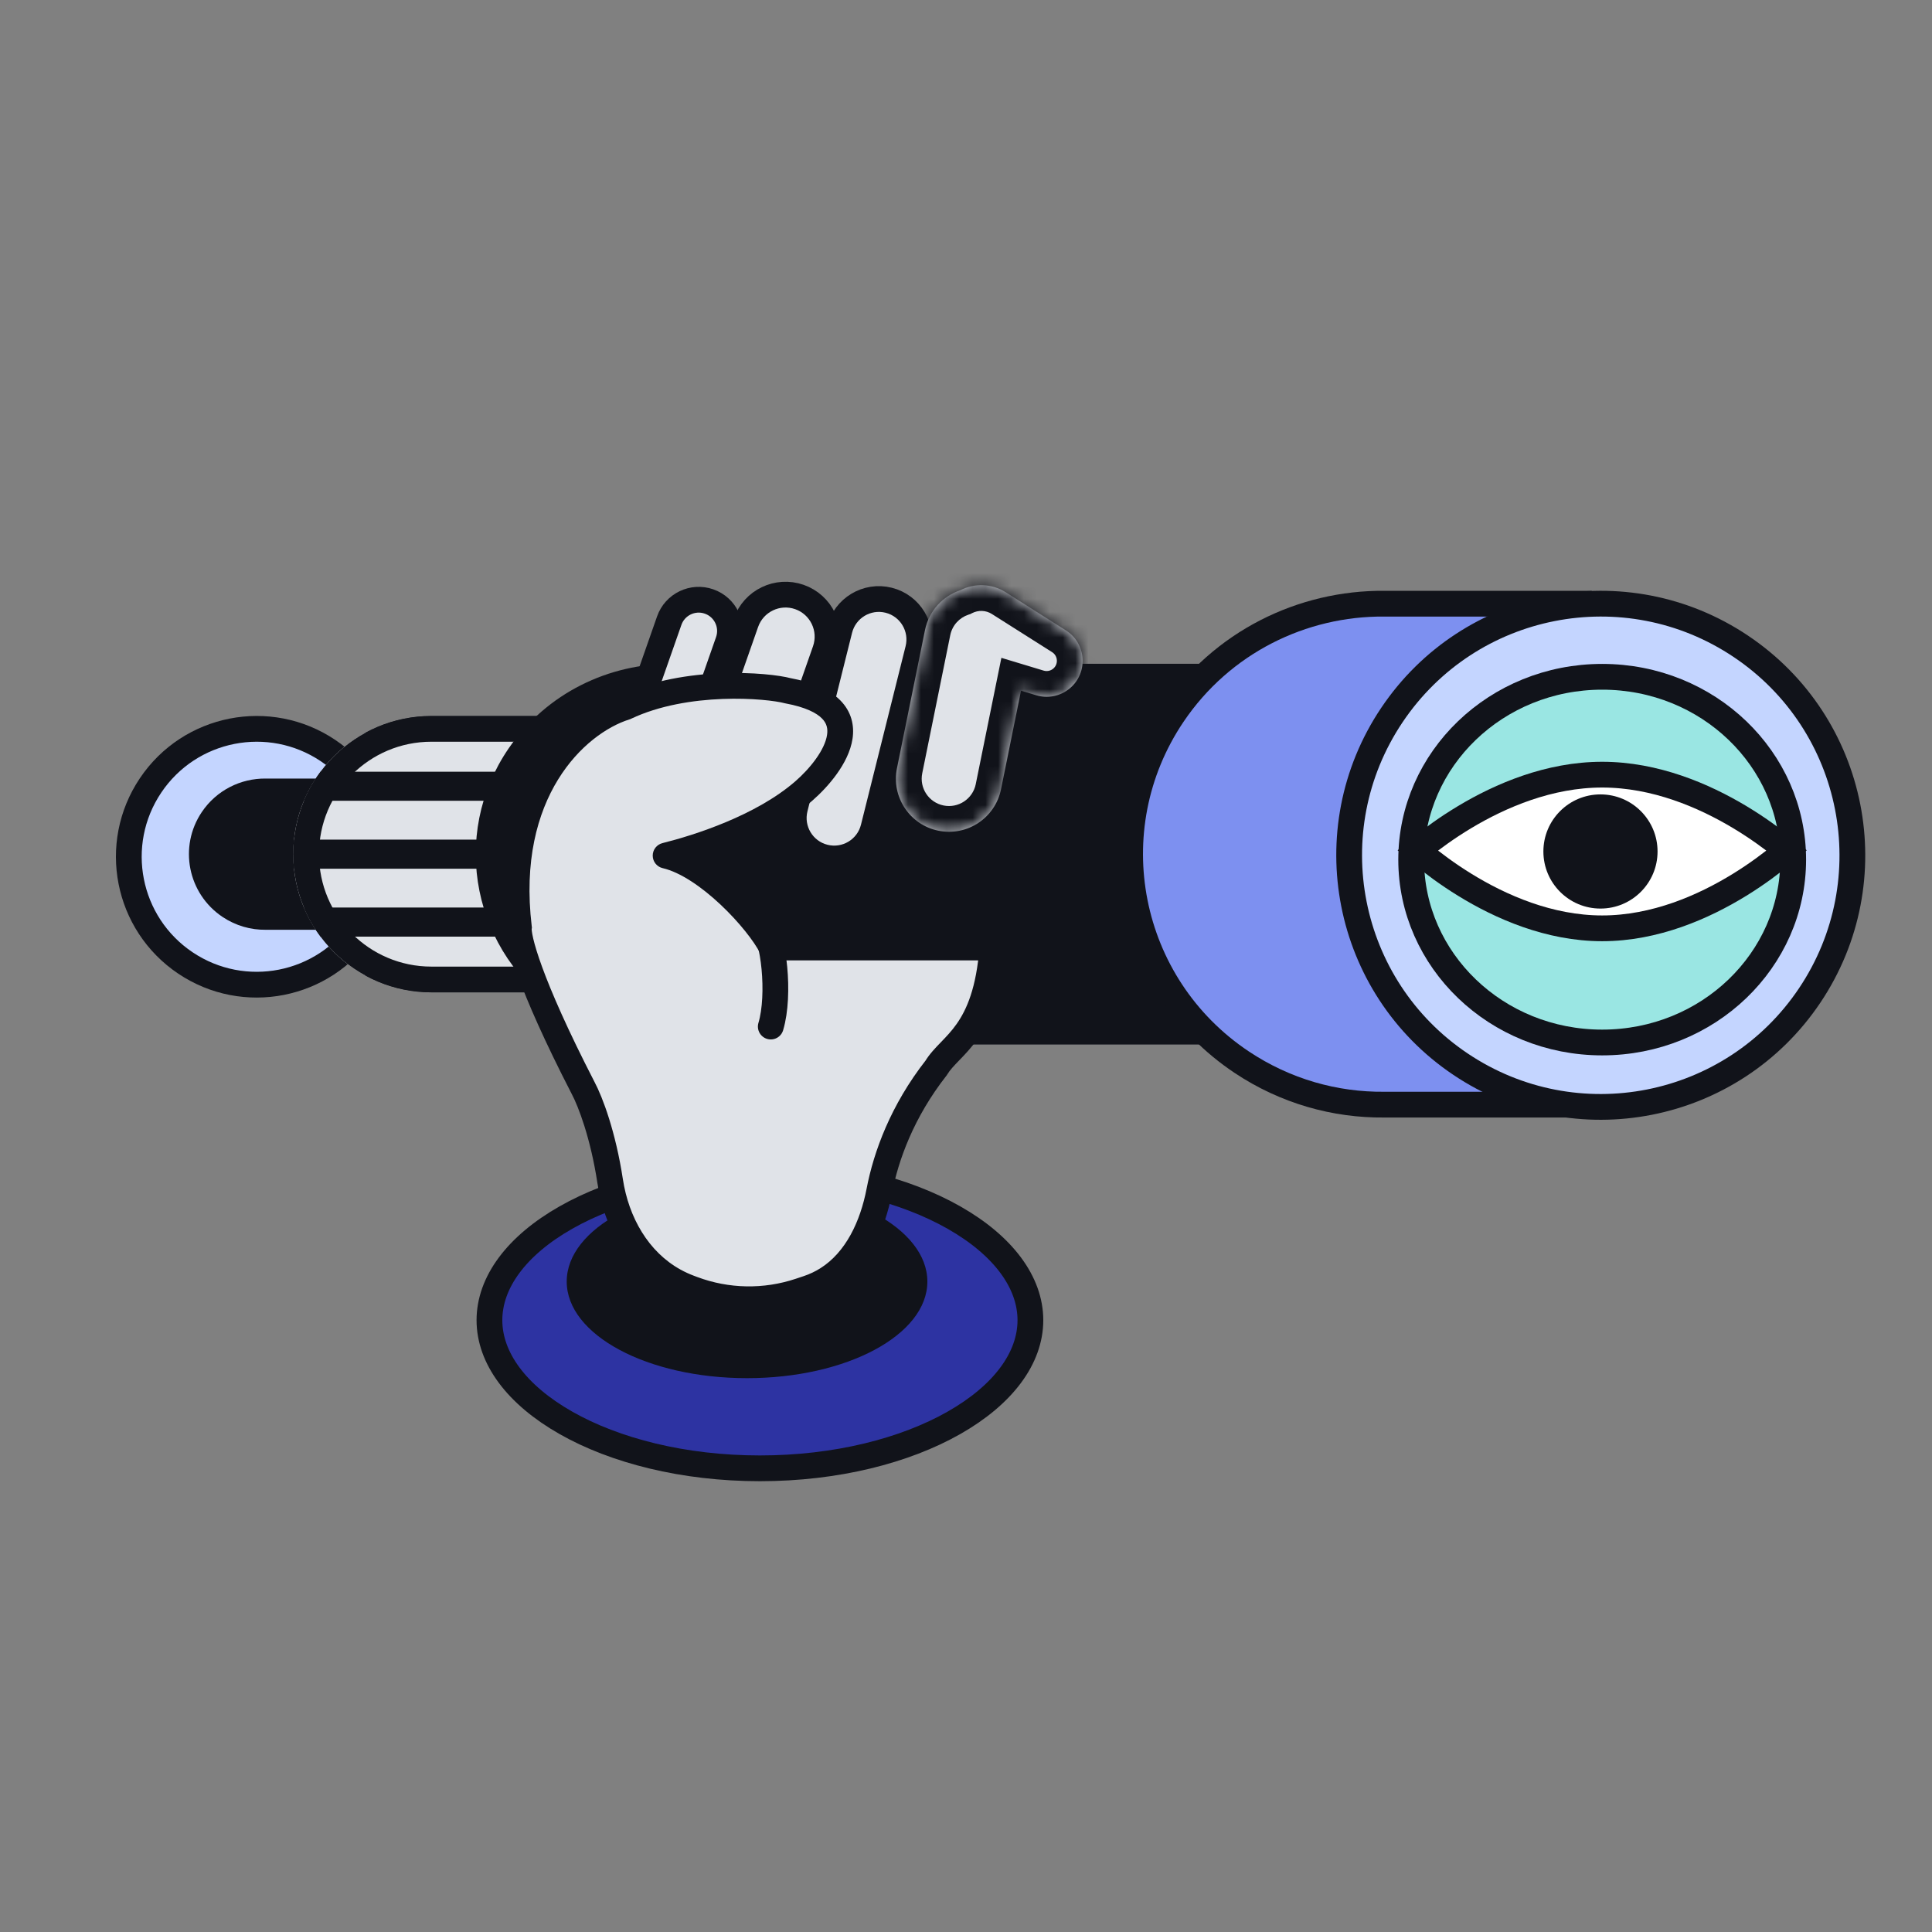 <svg width="150" height="150" viewBox="0 0 150 150" fill="none" xmlns="http://www.w3.org/2000/svg">
<rect x="0" y="0" width="150" height="150" fill="#808080" stroke="none"/>
<path d="M59 91C64.934 91 70.258 92.368 74.062 94.53C77.897 96.709 80 99.565 80 102.5C80 105.435 77.897 108.291 74.062 110.47C70.258 112.632 64.934 114 59 114C53.066 114 47.742 112.632 43.938 110.47C40.103 108.291 38 105.435 38 102.5C38 99.565 40.103 96.709 43.938 94.53C47.742 92.368 53.066 91 59 91Z" fill="#2D33A2" stroke="#11131A" stroke-width="2"/>
<ellipse cx="58" cy="99.5" rx="14" ry="7.5" fill="#11131A"/>
<path d="M11.686 60.986C14.741 56.431 20.91 55.217 25.465 58.272C30.02 61.328 31.235 67.497 28.18 72.052C25.124 76.606 18.954 77.822 14.399 74.766C9.845 71.711 8.63 65.541 11.686 60.986Z" fill="#C4D5FF" stroke="#11131A" stroke-width="2"/>
<path d="M15.669 63.046C13.855 65.739 14.577 69.385 17.281 71.192C18.306 71.877 19.47 72.199 20.618 72.188H38.963V60.446L20.618 60.446C18.702 60.431 16.816 61.344 15.669 63.046Z" fill="#11131A"/>
<g clip-path="url(#clip0_8790_3310)">
<path d="M22.767 66.317C22.767 60.391 27.571 55.587 33.497 55.587H45.356V77.047H33.497C27.571 77.047 22.767 72.243 22.767 66.317Z" fill="#E0E3E8"/>
<line x1="22.767" y1="55.772" x2="45.356" y2="55.772" stroke="#11131A" stroke-width="2.259"/>
<line x1="22.767" y1="61.044" x2="45.356" y2="61.044" stroke="#11131A" stroke-width="2.259"/>
<line x1="22.767" y1="66.317" x2="45.356" y2="66.317" stroke="#11131A" stroke-width="2.259"/>
<line x1="22.767" y1="71.589" x2="45.356" y2="71.589" stroke="#11131A" stroke-width="2.259"/>
<line x1="22.767" y1="76.861" x2="45.356" y2="76.861" stroke="#11131A" stroke-width="2.259"/>
</g>
<path d="M33.496 56.587H44.356V76.047H33.496C28.123 76.046 23.767 71.69 23.767 66.316C23.767 60.943 28.123 56.587 33.496 56.587Z" stroke="#11131A" stroke-width="2"/>
<path d="M52.2 52.538H98.294V80.095H52.198C49.441 80.122 46.65 79.363 44.189 77.752C37.711 73.507 35.996 64.958 40.33 58.65C43.075 54.655 47.595 52.502 52.2 52.538Z" fill="#11131A" stroke="#11131A" stroke-width="2"/>
<path d="M107.472 46.87H122.588V85.764H107.47C103.662 85.801 99.804 84.734 96.402 82.464C87.435 76.48 85.045 64.401 91.058 55.485C94.861 49.847 101.114 46.82 107.472 46.87Z" fill="#7D90F0" stroke="#11131A" stroke-width="2"/>
<path d="M108.062 55.522C114.072 46.564 126.207 44.173 135.165 50.184C144.124 56.194 146.514 68.328 140.504 77.287C134.494 86.246 122.36 88.636 113.401 82.626C104.442 76.616 102.052 64.481 108.062 55.522Z" fill="#C4D5FF" stroke="#11131A" stroke-width="2"/>
<path d="M124.393 52.546C132.623 52.546 139.224 58.94 139.224 66.743C139.223 74.545 132.623 80.939 124.393 80.939C116.164 80.939 109.564 74.545 109.563 66.743C109.563 58.94 116.164 52.546 124.393 52.546Z" fill="#9AE6E3" stroke="#11131A" stroke-width="2"/>
<path d="M124.393 60.144C128.512 60.144 132.287 61.768 135.072 63.439C136.457 64.27 137.579 65.101 138.352 65.723C138.486 65.831 138.609 65.934 138.722 66.028C138.606 66.127 138.481 66.236 138.343 66.35C137.569 66.989 136.448 67.842 135.062 68.695C132.277 70.41 128.505 72.075 124.393 72.075C120.282 72.075 116.51 70.41 113.725 68.695C112.339 67.842 111.218 66.989 110.444 66.35C110.306 66.236 110.18 66.127 110.064 66.028C110.177 65.934 110.3 65.831 110.435 65.723C111.208 65.101 112.33 64.27 113.715 63.439C116.5 61.768 120.275 60.144 124.393 60.144Z" fill="white" stroke="#11131A" stroke-width="2"/>
<circle cx="124.26" cy="66.109" r="4.432" fill="#11131A"/>
<path d="M55.051 46.7C56.316 47.142 56.982 48.527 56.539 49.792L53.039 59.788C52.596 61.052 51.211 61.719 49.946 61.276C48.681 60.833 48.015 59.448 48.458 58.183L51.959 48.188C52.401 46.923 53.786 46.257 55.051 46.7Z" fill="#E0E3E8" stroke="#11131A" stroke-width="2"/>
<path d="M68.995 46.602C70.678 47.023 71.701 48.729 71.281 50.413L67.816 64.272C67.395 65.956 65.69 66.98 64.006 66.559C62.323 66.138 61.299 64.432 61.72 62.748L65.184 48.889C65.605 47.205 67.311 46.181 68.995 46.602Z" fill="#E0E3E8" stroke="#11131A" stroke-width="2"/>
<path d="M62.066 46.351C63.765 46.946 64.66 48.806 64.066 50.505L61.115 58.93C60.52 60.628 58.66 61.523 56.962 60.928C55.263 60.333 54.368 58.474 54.963 56.775L57.914 48.35C58.509 46.651 60.368 45.757 62.066 46.351Z" fill="#E0E3E8" stroke="#11131A" stroke-width="2"/>
<path d="M72.685 82.909C70.052 86.274 68.793 89.732 68.265 92.476C67.75 95.153 66.532 97.86 64.225 99.313C63.753 99.61 63.247 99.85 62.718 100.026L62.088 100.236C59.383 101.138 56.451 101.083 53.781 100.082L53.52 99.984C53.123 99.835 52.736 99.658 52.364 99.454C49.527 97.895 47.858 94.897 47.37 91.697C46.827 88.132 45.849 85.548 45.272 84.466C41.036 76.243 40.184 72.733 40.288 72.006C39.042 61.539 44.616 56.149 48.562 54.903C53.297 52.66 59.602 53.212 61.159 53.627C67.888 54.873 64.794 59.338 62.405 61.415C59.154 64.242 54.169 65.806 51.677 66.429C54.917 67.176 58.875 71.487 59.913 73.564H77.046C76.548 80.292 73.794 81.07 72.685 82.909Z" fill="#E0E3E8"/>
<path d="M68.265 92.476L67.283 92.287L68.265 92.476ZM72.685 82.909L73.473 83.525L73.51 83.477L73.541 83.425L72.685 82.909ZM77.046 73.564L78.044 73.638L78.123 72.564H77.046V73.564ZM59.913 73.564L59.019 74.011L59.295 74.564H59.913V73.564ZM51.677 66.429L51.435 65.459C50.986 65.571 50.673 65.976 50.677 66.438C50.681 66.9 51.002 67.299 51.452 67.403L51.677 66.429ZM62.405 61.415L61.749 60.66L62.405 61.415ZM61.159 53.627L60.902 54.593L60.939 54.603L60.977 54.61L61.159 53.627ZM48.562 54.903L48.863 55.856L48.928 55.836L48.99 55.807L48.562 54.903ZM40.288 72.006L41.278 72.147L41.297 72.018L41.281 71.888L40.288 72.006ZM45.272 84.466L44.383 84.924L44.387 84.931L44.39 84.937L45.272 84.466ZM47.37 91.697L48.359 91.547H48.359L47.37 91.697ZM53.52 99.984L53.871 99.048L53.871 99.048L53.52 99.984ZM53.781 100.082L53.43 101.018L53.43 101.018L53.781 100.082ZM62.088 100.236L61.772 99.287H61.772L62.088 100.236ZM62.718 100.026L62.402 99.077L62.718 100.026ZM64.225 99.313L64.758 100.159L64.225 99.313ZM52.364 99.454L51.883 100.33L51.883 100.33L52.364 99.454ZM68.265 92.476L69.247 92.665C69.749 90.055 70.95 86.749 73.473 83.525L72.685 82.909L71.898 82.293C69.153 85.799 67.836 89.409 67.283 92.287L68.265 92.476ZM72.685 82.909L73.541 83.425C73.75 83.08 74.045 82.768 74.484 82.314C74.904 81.879 75.418 81.349 75.913 80.645C76.925 79.205 77.784 77.146 78.044 73.638L77.046 73.564L76.049 73.49C75.811 76.71 75.043 78.404 74.277 79.495C73.882 80.056 73.469 80.486 73.045 80.924C72.64 81.344 72.175 81.818 71.829 82.392L72.685 82.909ZM77.046 73.564V72.564H59.913V73.564V74.564H77.046V73.564ZM59.913 73.564L60.808 73.116C60.216 71.934 58.877 70.244 57.305 68.769C55.746 67.305 53.787 65.889 51.902 65.454L51.677 66.429L51.452 67.403C52.808 67.716 54.447 68.829 55.936 70.227C57.413 71.613 58.572 73.117 59.019 74.011L59.913 73.564ZM51.677 66.429L51.92 67.399C54.434 66.77 59.619 65.163 63.062 62.169L62.405 61.415L61.749 60.66C58.688 63.322 53.905 64.841 51.435 65.459L51.677 66.429ZM62.405 61.415L63.062 62.169C63.706 61.608 64.404 60.883 64.978 60.078C65.545 59.284 66.041 58.343 66.19 57.358C66.346 56.326 66.11 55.256 65.24 54.375C64.416 53.541 63.116 52.972 61.341 52.644L61.159 53.627L60.977 54.61C62.566 54.904 63.404 55.362 63.817 55.78C64.184 56.152 64.288 56.561 64.212 57.06C64.13 57.608 63.826 58.25 63.35 58.916C62.883 59.571 62.298 60.182 61.749 60.66L62.405 61.415ZM61.159 53.627L61.417 52.661C60.51 52.419 58.438 52.176 56.014 52.269C53.58 52.362 50.67 52.798 48.134 53.999L48.562 54.903L48.99 55.807C51.189 54.765 53.8 54.355 56.09 54.267C58.392 54.179 60.251 54.42 60.902 54.593L61.159 53.627ZM48.562 54.903L48.261 53.949C43.822 55.351 37.997 61.218 39.295 72.124L40.288 72.006L41.281 71.888C40.087 61.861 45.41 56.947 48.863 55.856L48.562 54.903ZM40.288 72.006L39.298 71.865C39.243 72.25 39.321 72.768 39.454 73.332C39.597 73.942 39.84 74.745 40.213 75.768C40.961 77.815 42.253 80.788 44.383 84.924L45.272 84.466L46.161 84.008C44.056 79.921 42.803 77.027 42.092 75.082C41.736 74.108 41.52 73.384 41.401 72.875C41.27 72.319 41.281 72.126 41.278 72.147L40.288 72.006ZM45.272 84.466L44.39 84.937C44.903 85.9 45.852 88.371 46.382 91.848L47.37 91.697L48.359 91.547C47.802 87.894 46.795 85.197 46.155 83.996L45.272 84.466ZM53.52 99.984L53.169 100.921L53.43 101.018L53.781 100.082L54.132 99.146L53.871 99.048L53.52 99.984ZM62.088 100.236L62.404 101.185L63.034 100.975L62.718 100.026L62.402 99.077L61.772 99.287L62.088 100.236ZM62.718 100.026L63.034 100.975C63.639 100.773 64.218 100.499 64.758 100.159L64.225 99.313L63.692 98.467C63.288 98.721 62.855 98.926 62.402 99.077L62.718 100.026ZM52.364 99.454L51.883 100.33C52.297 100.557 52.727 100.755 53.169 100.921L53.52 99.984L53.871 99.048C53.519 98.916 53.176 98.758 52.846 98.577L52.364 99.454ZM53.781 100.082L53.43 101.018C56.314 102.1 59.482 102.159 62.404 101.185L62.088 100.236L61.772 99.287C59.284 100.116 56.587 100.066 54.132 99.146L53.781 100.082ZM68.265 92.476L67.283 92.287C66.791 94.844 65.66 97.227 63.692 98.467L64.225 99.313L64.758 100.159C67.403 98.493 68.709 95.462 69.247 92.665L68.265 92.476ZM47.37 91.697L46.382 91.848C46.903 95.27 48.705 98.585 51.883 100.33L52.364 99.454L52.846 98.577C50.349 97.206 48.813 94.524 48.359 91.547L47.37 91.697Z" fill="#11131A"/>
<mask id="path-23-inside-1_8790_3310" fill="white">
<path d="M74.555 45.827C75.639 45.269 76.982 45.285 78.086 45.984L82.757 48.944C84.359 49.959 84.506 52.242 83.048 53.454C82.326 54.053 81.352 54.252 80.454 53.981L79.27 53.624L77.718 61.279C77.265 63.509 75.09 64.949 72.86 64.497C70.63 64.044 69.189 61.87 69.641 59.641L71.817 48.918C72.121 47.42 73.203 46.278 74.555 45.827Z"/>
</mask>
<path d="M74.555 45.827C75.639 45.269 76.982 45.285 78.086 45.984L82.757 48.944C84.359 49.959 84.506 52.242 83.048 53.454C82.326 54.053 81.352 54.252 80.454 53.981L79.27 53.624L77.718 61.279C77.265 63.509 75.09 64.949 72.86 64.497C70.63 64.044 69.189 61.87 69.641 59.641L71.817 48.918C72.121 47.42 73.203 46.278 74.555 45.827Z" fill="#E0E3E8"/>
<path d="M74.555 45.827L75.188 47.724L75.334 47.676L75.471 47.605L74.555 45.827ZM78.086 45.984L77.015 47.673L77.015 47.674L78.086 45.984ZM82.757 48.944L83.827 47.255L83.827 47.255L82.757 48.944ZM83.048 53.454L84.326 54.992L84.326 54.992L83.048 53.454ZM80.454 53.981L79.876 55.896L79.877 55.896L80.454 53.981ZM79.27 53.624L79.849 51.709L77.747 51.075L77.31 53.226L79.27 53.624ZM77.718 61.279L79.678 61.677L79.678 61.677L77.718 61.279ZM72.86 64.497L72.462 66.457L72.463 66.457L72.86 64.497ZM69.641 59.641L67.681 59.243L67.681 59.243L69.641 59.641ZM71.817 48.918L69.857 48.52L69.857 48.52L71.817 48.918ZM74.555 45.827L75.471 47.605C75.95 47.359 76.535 47.369 77.015 47.673L78.086 45.984L79.156 44.295C77.429 43.2 75.329 43.179 73.64 44.049L74.555 45.827ZM78.086 45.984L77.015 47.674L81.686 50.633L82.757 48.944L83.827 47.255L79.156 44.295L78.086 45.984ZM82.757 48.944L81.686 50.633C82.142 50.922 82.183 51.572 81.769 51.916L83.048 53.454L84.326 54.992C86.828 52.911 86.575 48.996 83.827 47.255L82.757 48.944ZM83.048 53.454L81.769 51.916C81.564 52.087 81.286 52.143 81.031 52.066L80.454 53.981L79.877 55.896C81.418 56.361 83.09 56.02 84.326 54.992L83.048 53.454ZM80.454 53.981L81.032 52.067L79.849 51.709L79.27 53.624L78.692 55.538L79.876 55.896L80.454 53.981ZM79.27 53.624L77.31 53.226L75.757 60.882L77.718 61.279L79.678 61.677L81.231 54.021L79.27 53.624ZM77.718 61.279L75.758 60.881C75.525 62.028 74.406 62.77 73.258 62.537L72.86 64.497L72.463 66.457C75.774 67.129 79.005 64.99 79.678 61.677L77.718 61.279ZM72.86 64.497L73.258 62.537C72.11 62.304 71.369 61.185 71.602 60.038L69.641 59.641L67.681 59.243C67.01 62.556 69.15 65.785 72.462 66.457L72.86 64.497ZM69.641 59.641L71.602 60.038L73.777 49.316L71.817 48.918L69.857 48.52L67.681 59.243L69.641 59.641ZM71.817 48.918L73.777 49.316C73.933 48.548 74.486 47.959 75.188 47.724L74.555 45.827L73.923 43.93C71.919 44.598 70.309 46.292 69.857 48.52L71.817 48.918Z" fill="#11131A" mask="url(#path-23-inside-1_8790_3310)"/>
<path d="M59.22 71.945C60.051 72.672 60.591 77.21 59.843 79.702" stroke="#11131A" stroke-width="2" stroke-linecap="round"/>
<defs>
<clipPath id="clip0_8790_3310">
<path d="M22.767 66.317C22.767 60.391 27.571 55.587 33.497 55.587H45.356V77.047H33.497C27.571 77.047 22.767 72.243 22.767 66.317Z" fill="white"/>
</clipPath>
</defs>
</svg>
